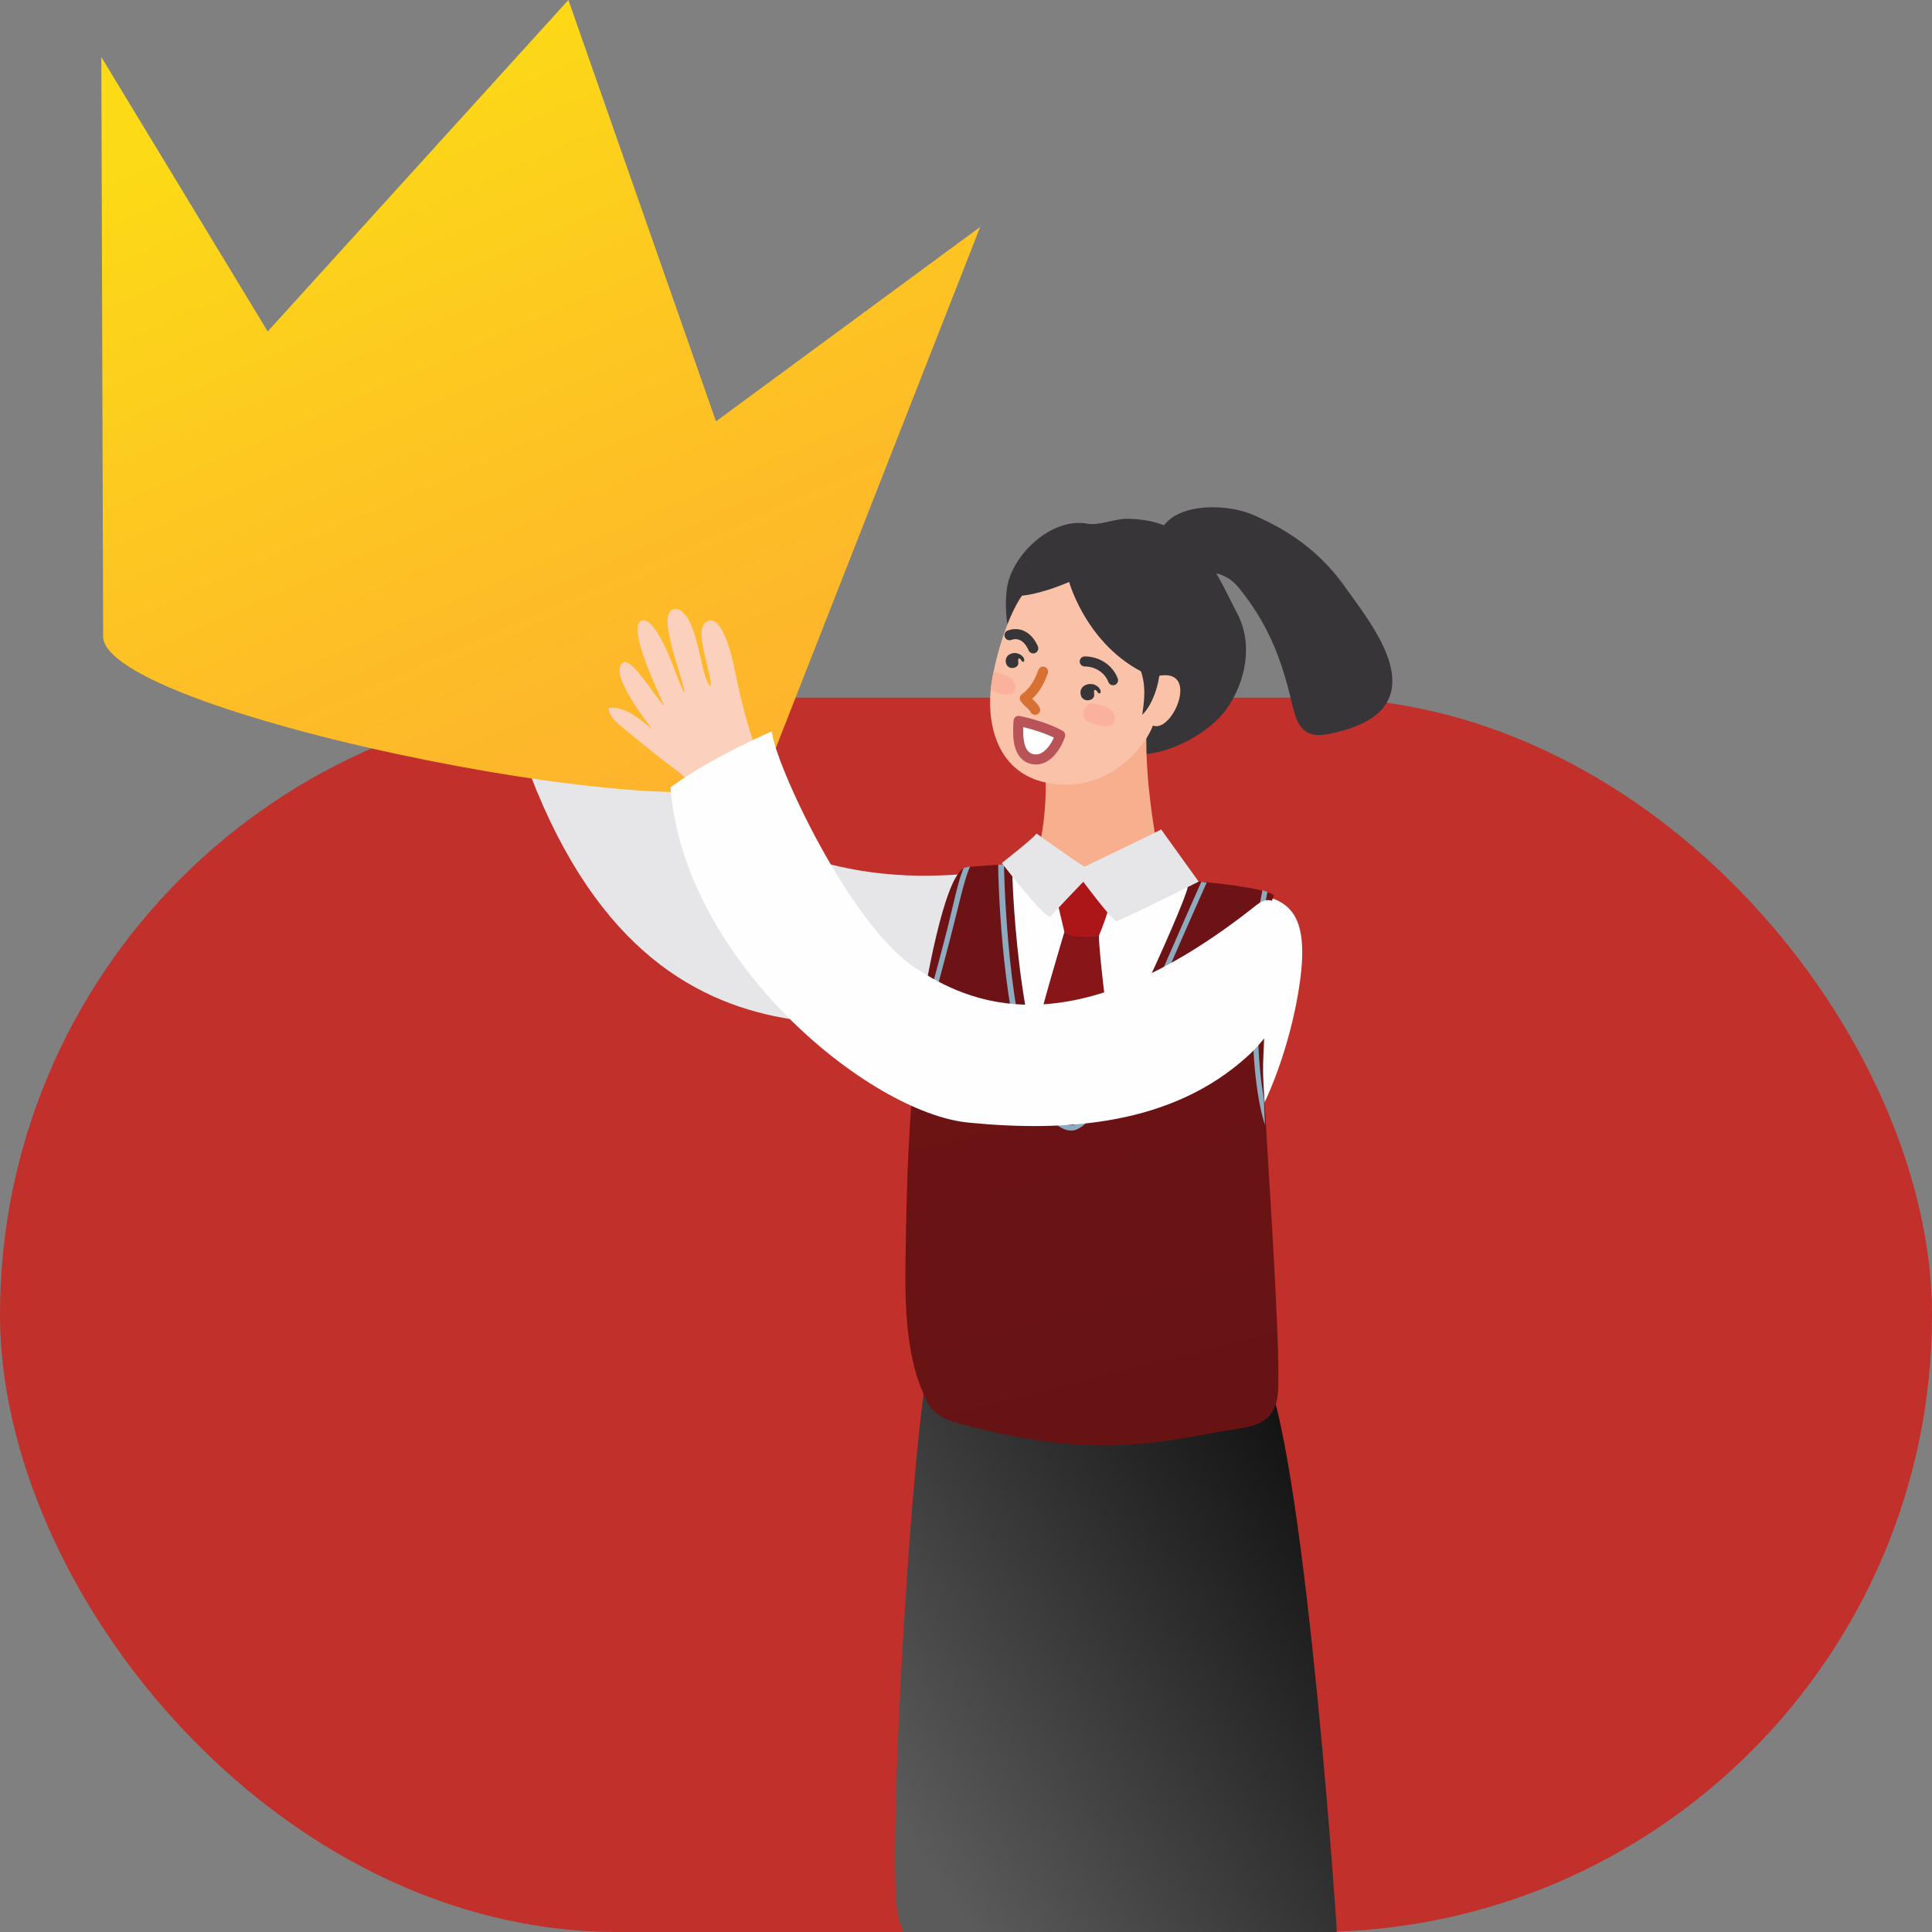 <svg width="144" height="144" viewBox="0 0 144 144" fill="none" xmlns="http://www.w3.org/2000/svg">
<rect x="0" y="0" width="144" height="144" fill="#808080" stroke="none"/>
<g clip-path="url(#clip0_2635_19642)">
<rect y="52" width="144" height="92" rx="46" fill="#C1302A"/>
<path d="M93.441 66.563C95.623 67.09 97.653 67.539 96.9 73.088C96.147 78.636 93.818 83.516 93.064 84.116" fill="#FFFEFF"/>
<path d="M72.527 65.085C69.347 65.329 50.389 67.769 42.684 44.589L36.935 49.225C45.008 83.141 65.311 75.089 72.894 76.309" fill="#E6E5E7"/>
<path d="M53.368 31.408L42.365 0L19.953 24.703L7.551 4.25L7.668 40.802L7.688 47.316C7.12 53.304 55.971 62.845 57.154 57.462L59.791 50.737L73.059 16.914L53.368 31.403V31.408Z" fill="url(#paint0_linear_2635_19642)"/>
<path d="M78.947 178.511C79.515 173.124 80.283 165.799 80.151 162.124C79.941 156.39 79.941 144.102 79.314 142.955C78.688 141.809 73.145 142.223 73.145 142.223C73.145 142.223 73.497 168.688 73.761 178.096C75.469 178.584 77.225 178.687 78.947 178.511Z" fill="#FAC3A9"/>
<path d="M69.297 101.244C67.991 106.451 66.2 136.707 66.851 142.236C67.502 147.766 74.679 148.58 84.463 149.23C94.248 149.879 99.791 146.79 99.63 143.862C99.468 140.934 96.856 104.333 93.759 101.405C90.662 98.478 69.297 101.244 69.297 101.244Z" fill="url(#paint1_linear_2635_19642)"/>
<path d="M68.397 102.77C67.238 99.179 67.483 94.811 67.541 91.258C67.624 86.437 67.859 81.567 68.49 76.779C68.926 73.49 70.379 65.365 71.856 64.706C72.311 64.501 74.948 64.506 75.345 64.316L89.713 65.736C89.713 65.736 94.479 66.165 94.958 66.756C94.356 67.527 94.307 76.13 94.161 78.858C94.087 80.244 94.239 81.664 94.312 83.05C94.576 87.789 94.904 92.527 95.12 97.271C95.212 99.291 95.31 101.321 95.276 103.346C95.222 106.489 93.187 106.284 90.55 106.777C87.659 107.319 85.144 107.753 82.189 107.738C78.936 107.719 75.462 107.143 72.321 106.318C71.113 106.001 69.753 105.737 69.131 104.527C68.843 103.966 68.603 103.38 68.407 102.765L68.397 102.77Z" fill="url(#paint2_linear_2635_19642)"/>
<path d="M75.464 65.328C75.454 66.006 76.046 80.538 79.525 82.837C81.075 83.862 88.507 66.904 88.517 66.147C88.531 65.396 80.679 65.113 79.774 64.947C78.869 64.781 75.464 65.328 75.464 65.328Z" fill="#FFFEFF"/>
<path d="M74.984 45.514C74.955 44.948 74.975 44.387 75.053 43.85C75.405 41.352 78.409 38.507 81.085 39.038C81.858 39.19 83.12 38.663 83.962 38.667C84.955 38.667 85.943 38.819 86.868 39.195C89.843 40.395 90.865 43.138 92.235 45.763C93.414 48.027 92.846 50.814 91.428 52.829C90.087 54.733 86.707 56.519 84.319 56.182C82.617 55.943 82 54.84 80.547 54.176C78.888 53.42 77.294 52.341 76.433 50.687C75.65 49.184 75.073 47.315 74.984 45.514Z" fill="#373538"/>
<path d="M86.569 64.64C85.82 61.366 84.803 54.285 85.967 51.391C87.401 47.829 77.714 55.539 77.714 55.539C78.042 57.008 78.164 61.488 77.088 64.235C80.101 65.573 83.394 65.353 86.569 64.64Z" fill="#F8AF8D"/>
<path d="M79.688 43.376C79.688 43.376 81.102 48.524 85.97 50.467C89.63 49.398 87.448 54.688 85.931 54.078C85.447 55.464 82.849 58.972 78.534 58.431C74.224 57.889 73.441 53.804 73.92 50.803C74.233 48.851 75.094 45.938 76.171 44.396C76.171 44.396 77.457 44.328 79.688 43.376Z" fill="#FAC3A9"/>
<path d="M83.031 53.245C83.055 53.304 83.075 53.367 83.085 53.436C83.295 54.646 81.123 53.943 80.873 53.616C80.697 53.382 80.687 52.962 80.932 52.669C81.196 52.362 81.46 52.43 81.72 52.499C82.15 52.611 82.816 52.723 83.031 53.245Z" fill="#FAB29D"/>
<path d="M75.629 50.94C75.444 50.413 74.783 50.257 74.362 50.125C74.264 50.096 74.162 50.062 74.064 50.052C74.01 50.316 73.961 50.569 73.922 50.809C73.888 51.019 73.863 51.238 73.844 51.458C74.519 51.789 75.786 52.082 75.674 51.131C75.669 51.062 75.649 50.999 75.629 50.94Z" fill="#FAB29D"/>
<path d="M84.532 49.078C85.682 50.595 85.197 52.66 85.139 53.279C85.985 52.459 86.562 50.586 86.44 49.341" fill="#373538"/>
<path d="M89.704 65.747L89.542 65.723C88.407 68.231 85.159 75.746 84.606 76.971C83.574 79.27 81.46 83.3 80.085 83.832C79.474 84.072 78.378 83.315 77.463 81.412C75.438 77.196 74.904 68.172 74.831 64.444C74.709 64.425 74.557 64.439 74.396 64.464C74.459 68.319 75.022 77.24 77.106 81.583C77.903 83.242 78.945 84.252 79.816 84.267C79.958 84.267 80.09 84.247 80.222 84.194C82.018 83.496 84.484 78.186 84.958 77.127C85.516 75.888 88.838 68.216 89.939 65.786C89.787 65.762 89.699 65.747 89.699 65.747H89.704Z" fill="#8DABBE"/>
<path d="M94.204 81.876C93.343 77.254 93.827 69.422 94.468 66.484C94.355 66.44 94.233 66.397 94.096 66.353C93.328 69.778 92.814 79.241 94.282 83.857C94.253 83.145 94.223 82.481 94.204 81.876Z" fill="#8DABBE"/>
<path d="M68.454 76.988C68.391 77.505 68.327 78.067 68.273 78.667C69.041 76.739 69.947 73.309 70.754 70.225C71.478 67.467 71.845 65.608 72.29 64.612C72.114 64.593 71.928 64.671 71.845 64.705C71.83 64.71 71.82 64.725 71.806 64.73C71.341 65.876 71.082 67.433 70.377 70.127C69.756 72.494 69.081 75.061 68.454 76.988Z" fill="#8DABBE"/>
<path d="M81.919 69.408C81.073 69.437 80.163 69.637 79.424 69.164C79.302 69.573 77.77 74.639 77.012 77.762C77.609 80.129 78.421 82.096 79.527 82.828C80.085 83.198 81.415 81.217 82.883 78.504C82.423 75.142 81.821 70.301 81.914 69.408H81.919Z" fill="#881618"/>
<path d="M81.889 69.79C81.894 69.726 83.421 66.344 82.555 65.817C81.694 65.29 78.734 65.412 78.734 65.412C78.734 65.412 78.484 65.495 78.489 65.749C78.499 66.003 79.355 69.511 79.35 69.531C80.128 69.921 81.043 69.819 81.889 69.79Z" fill="#AD1619"/>
<path d="M74.666 64.325C74.666 64.325 77.019 62.495 77.254 62.124C77.254 62.124 80.463 64.437 80.84 64.593C80.84 64.593 85.864 62.192 86.549 61.826L89.343 65.711C89.343 65.711 83.863 68.458 83.178 68.673C82.606 68.229 80.742 65.72 80.742 65.72C80.742 65.72 78.619 67.931 78.311 68.302C78.002 68.673 74.666 64.32 74.666 64.32V64.325Z" fill="#E6E5E7"/>
<path d="M80.851 49.3C81.747 49.3 82.623 49.817 82.96 50.7" stroke="#373538" stroke-width="0.75" stroke-miterlimit="10" stroke-linecap="round"/>
<path d="M75.241 47.345C76.058 47.057 76.685 47.565 77.012 48.326" stroke="#373538" stroke-width="0.75" stroke-miterlimit="10" stroke-linecap="round"/>
<path d="M81.392 50.989C81.02 50.94 80.594 51.126 80.54 51.526C80.501 51.819 80.633 52.121 80.942 52.185C81.206 52.238 81.553 52.111 81.558 51.804C81.558 51.692 81.475 51.301 81.705 51.458C81.783 51.511 81.812 51.663 81.91 51.682C82.028 51.706 82.052 51.575 82.033 51.497C81.984 51.282 81.764 51.101 81.568 51.028C81.509 51.009 81.451 50.994 81.392 50.984V50.989Z" fill="#373538"/>
<path d="M75.749 48.679C75.407 48.635 75.02 48.806 74.967 49.172C74.927 49.435 75.05 49.719 75.334 49.777C75.573 49.826 75.896 49.709 75.901 49.431C75.901 49.328 75.828 48.967 76.038 49.113C76.111 49.167 76.141 49.304 76.229 49.323C76.337 49.343 76.356 49.231 76.341 49.153C76.297 48.957 76.097 48.786 75.916 48.723C75.862 48.703 75.808 48.694 75.754 48.684L75.749 48.679Z" fill="#373538"/>
<path d="M77.745 50.056C77.471 50.837 77.075 51.554 76.385 52.047C76.6 52.369 76.957 52.545 77.153 52.906" stroke="#D77033" stroke-width="0.75" stroke-linecap="round" stroke-linejoin="round"/>
<path d="M79.021 54.8C78.801 55.493 77.989 56.952 76.795 56.532C75.738 56.161 75.875 54.478 75.919 53.731C75.919 53.731 77.803 54.102 79.016 54.8H79.021Z" fill="white" stroke="#B85457" stroke-width="0.75" stroke-linecap="round" stroke-linejoin="round"/>
<path d="M95.457 39.401C97.38 40.509 98.96 41.91 100.31 43.828C101.841 46.004 105.388 50.289 102.942 52.934C102.003 53.949 100.261 54.48 98.945 54.724C96.749 55.13 96.563 53.509 96.132 51.762C95.379 48.712 94.337 46.287 92.355 43.837C91.24 42.456 90.061 42.73 88.417 42.305C86.347 41.768 85.564 39.596 87.609 38.425C89.18 37.527 91.837 37.688 93.451 38.396C94.16 38.708 94.826 39.04 95.462 39.401H95.457Z" fill="#373538"/>
<path d="M51.77 59.134C51.295 57.88 50.454 57.465 49.441 56.68C48.526 55.967 47.612 55.225 46.726 54.484C46.237 54.069 45.346 53.474 45.386 52.771C46.535 52.59 47.783 53.639 48.59 54.352C48.164 53.718 45.327 50.15 46.428 49.379C47.073 48.925 49.011 52.219 49.51 52.605C49.167 51.829 46.54 46.402 47.915 46.227C48.761 46.119 49.872 48.852 50.102 49.447C50.39 50.209 50.669 50.955 51.022 51.692C51.066 50.853 48.683 45.373 50.356 45.397C51.447 45.412 51.956 47.969 52.147 48.711C52.333 49.438 52.489 50.609 52.959 51.185C53.106 50.199 51.589 46.929 52.69 46.319C53.957 45.621 54.725 49.721 54.857 50.36C55.165 51.868 55.513 53.317 55.987 54.781C56.31 55.787 56.457 57.456 57.191 58.236" fill="#FBD0BC"/>
<path d="M93.736 67.39C79.749 78.565 72.014 74.602 68.247 72.157C63.355 68.985 57.767 56.951 57.523 54.511C57.523 54.511 52.909 56.492 49.974 58.688C50.953 71.621 64.798 82.937 72.156 83.669C79.514 84.401 87.361 83.845 92.988 78.721C98.614 73.597 96.226 65.403 93.741 67.394L93.736 67.39Z" fill="#FFFEFF"/>
</g>
<defs>
<linearGradient id="paint0_linear_2635_19642" x1="54.336" y1="63.65" x2="28.034" y2="4.313" gradientUnits="userSpaceOnUse">
<stop stop-color="#FEB12F"/>
<stop offset="0.41" stop-color="#FDBE26"/>
<stop offset="1" stop-color="#FCDA16"/>
</linearGradient>
<linearGradient id="paint1_linear_2635_19642" x1="66.567" y1="135.404" x2="109.225" y2="106.678" gradientUnits="userSpaceOnUse">
<stop stop-color="#5B5B5B"/>
<stop offset="1"/>
</linearGradient>
<linearGradient id="paint2_linear_2635_19642" x1="78.544" y1="72.592" x2="86.608" y2="104.239" gradientUnits="userSpaceOnUse">
<stop stop-color="#6E1315"/>
<stop offset="0.5" stop-color="#6A1314"/>
<stop offset="1" stop-color="#671314"/>
</linearGradient>
<clipPath id="clip0_2635_19642">
<rect width="144" height="144" fill="white"/>
</clipPath>
</defs>
</svg>
